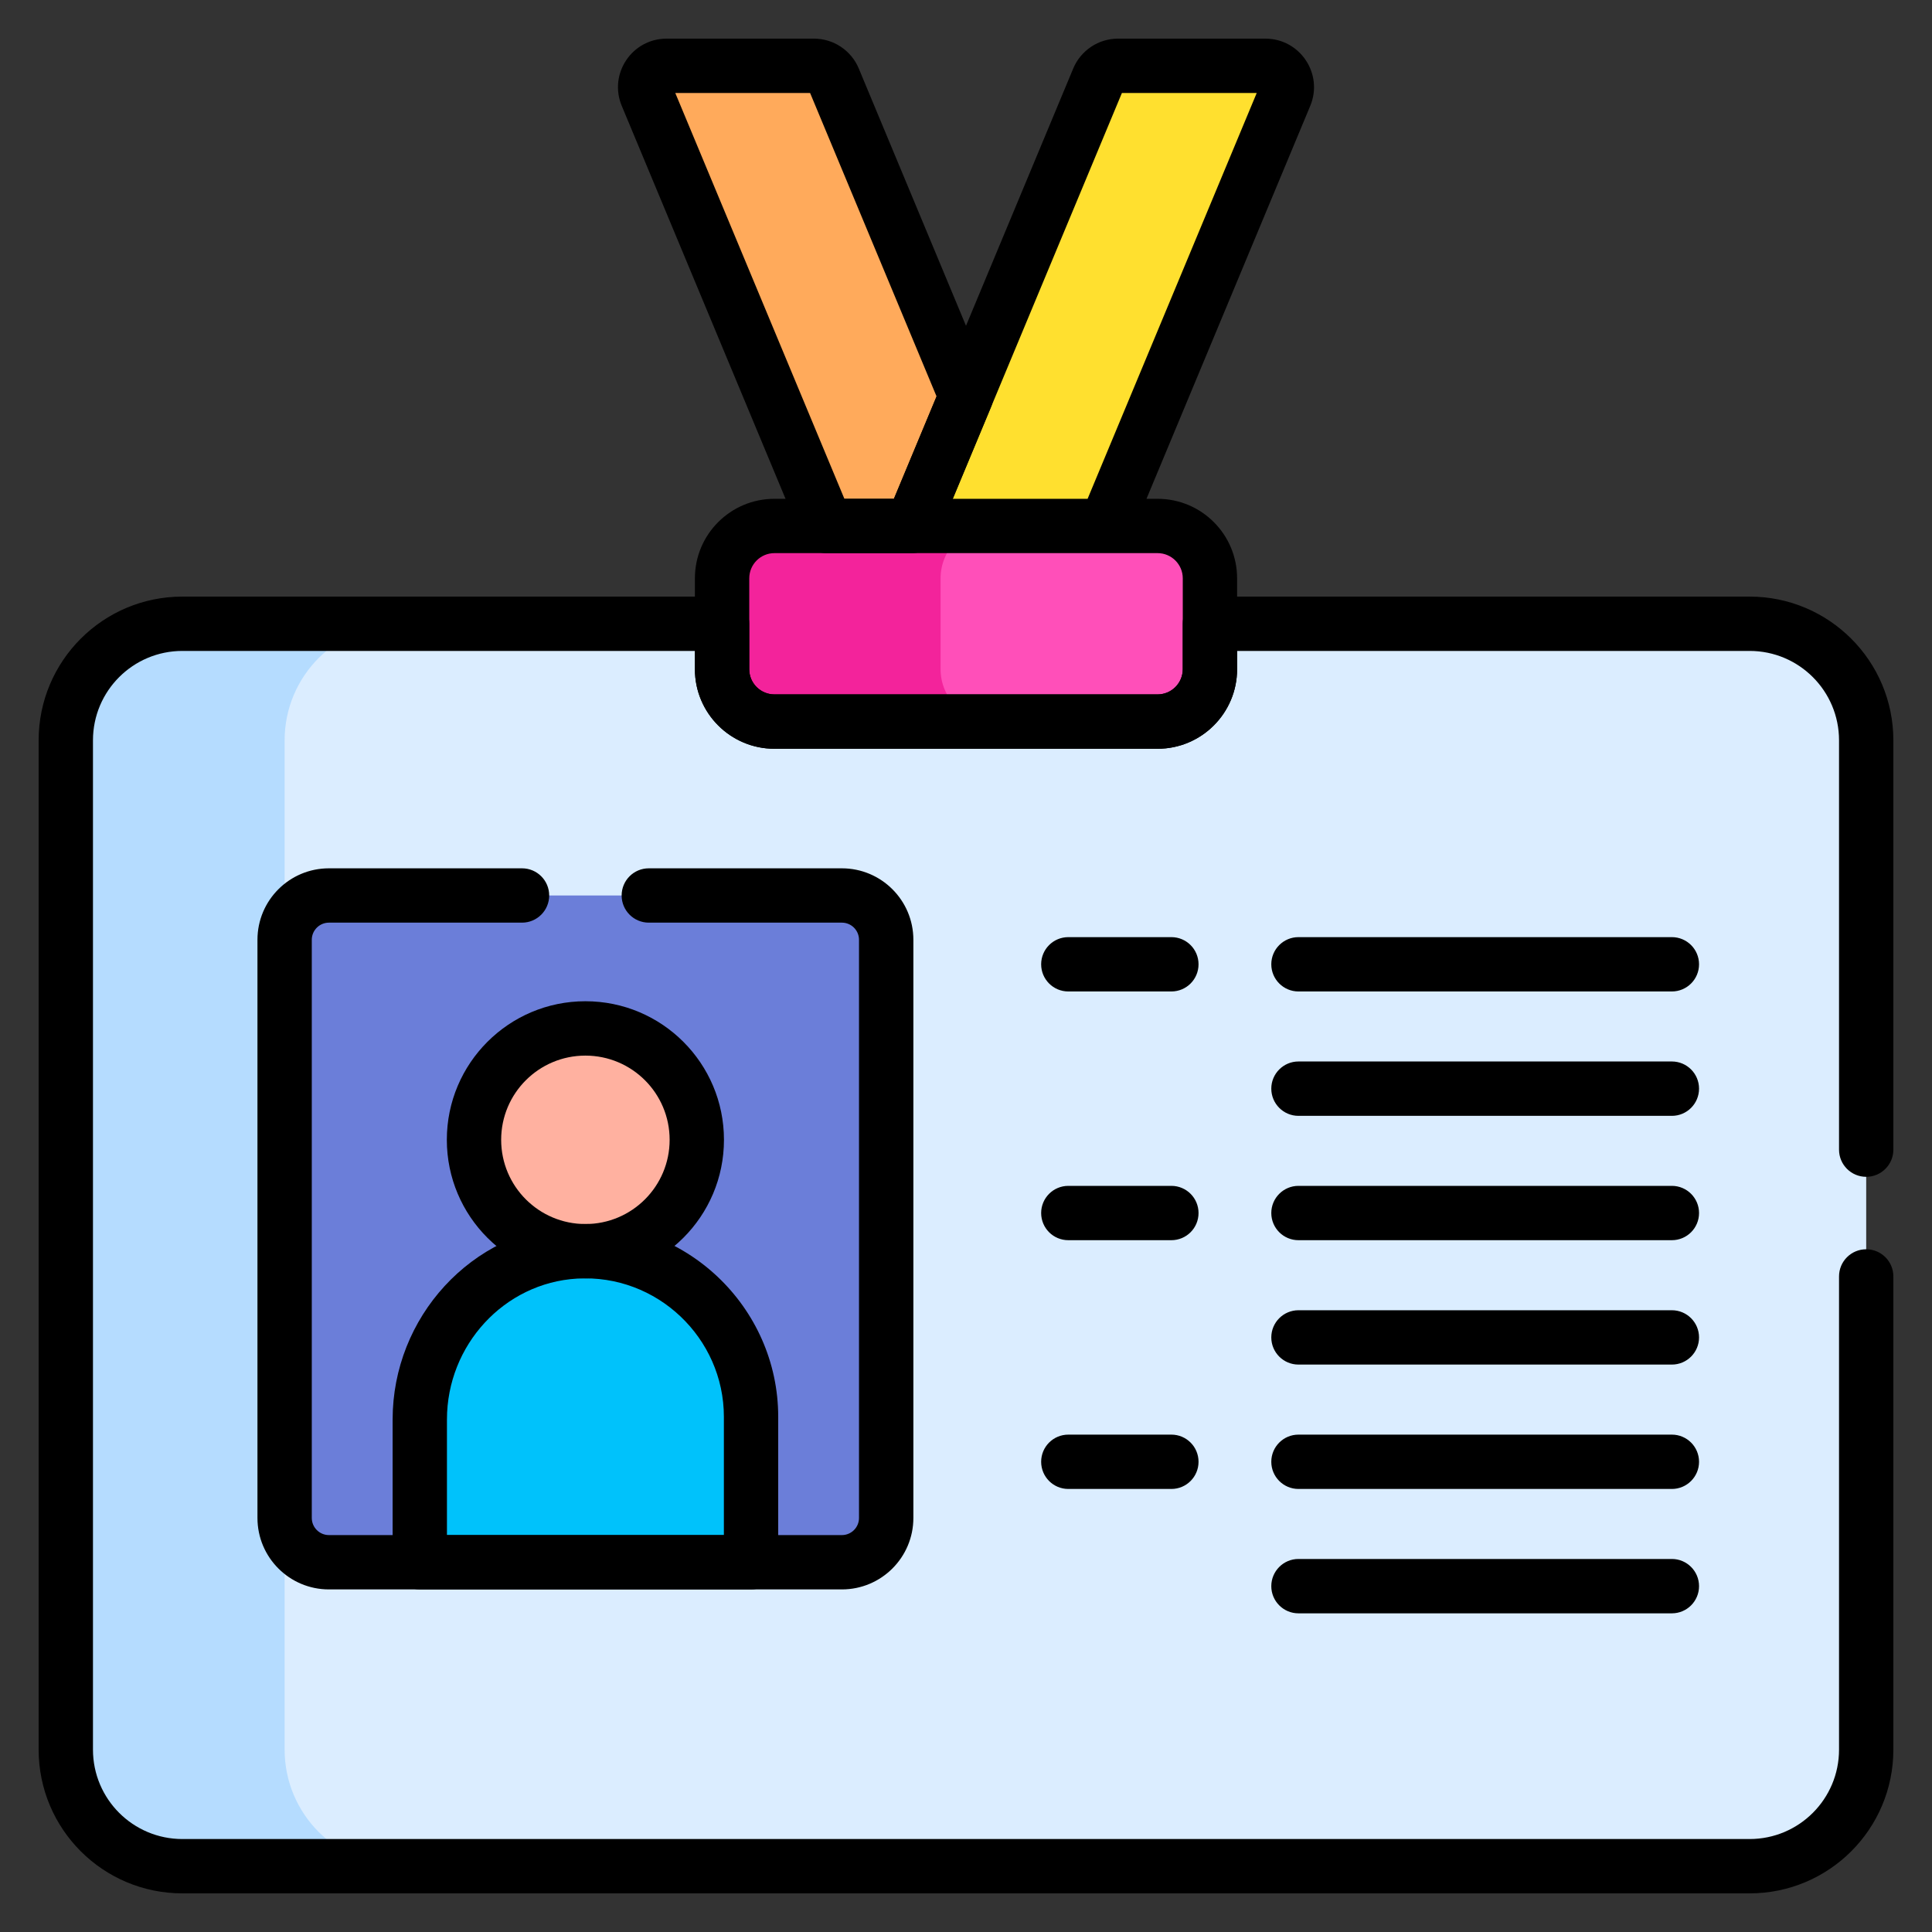<svg width="50" height="50" viewBox="0 0 50 50" fill="none" xmlns="http://www.w3.org/2000/svg">
<rect x="0" y="0" width="50" height="50" fill="#333333" stroke="none"/>
<path d="M10.383 48.297H4.72C3.054 48.297 1.703 46.946 1.703 45.28V19.16C1.703 17.494 3.054 16.143 4.72 16.143H10.382L12.573 17.866V46.074L10.383 48.297Z" fill="#B5DCFF"/>
<path d="M45.28 16.143H10.382C8.716 16.143 7.366 17.494 7.366 19.16V45.28C7.366 46.946 8.716 48.297 10.382 48.297H45.28C46.946 48.297 48.297 46.946 48.297 45.28V19.16C48.297 17.494 46.946 16.143 45.28 16.143Z" fill="#DBEDFF"/>
<path d="M25 10.259L21.576 2.044C21.534 1.943 21.463 1.857 21.372 1.796C21.281 1.735 21.175 1.703 21.066 1.703H17.251C16.856 1.703 16.589 2.105 16.74 2.469L21.384 13.612L22.651 14.855H24.431L25.651 11.37L25 10.259Z" fill="#FFAA5B"/>
<path d="M21.787 23.175H8.513C7.879 23.175 7.366 23.688 7.366 24.322V39.284C7.366 39.917 7.879 40.431 8.513 40.431H10.864L12.479 38.808H18.033L19.437 40.431H21.787C22.421 40.431 22.934 39.917 22.934 39.284V24.322C22.935 23.688 22.421 23.175 21.787 23.175Z" fill="#6B7ED9"/>
<path d="M15.15 32.381C16.742 32.381 18.033 31.09 18.033 29.498C18.033 27.906 16.742 26.616 15.15 26.616C13.558 26.616 12.267 27.906 12.267 29.498C12.267 31.09 13.558 32.381 15.15 32.381Z" fill="#FFB1A0"/>
<path d="M14.893 32.388C12.617 32.523 10.864 34.457 10.864 36.737V40.431H19.437V36.667C19.437 34.224 17.366 32.242 14.893 32.388Z" fill="#00C2FB"/>
<path d="M32.749 1.703H28.934C28.825 1.703 28.718 1.735 28.628 1.796C28.537 1.857 28.466 1.943 28.424 2.044L23.602 13.612L24.431 14.855H27.526L28.616 13.612L33.259 2.469C33.411 2.105 33.144 1.703 32.749 1.703Z" fill="#FFE02F"/>
<path d="M25.697 18.674H20.042C19.294 18.674 18.688 18.068 18.688 17.319V14.967C18.688 14.218 19.294 13.612 20.042 13.612H25.697L26.885 14.558V17.448L25.697 18.674Z" fill="#F3239B"/>
<path d="M29.958 13.612H25.697C24.949 13.612 24.342 14.218 24.342 14.967V17.319C24.342 18.068 24.949 18.674 25.697 18.674H29.958C30.706 18.674 31.312 18.068 31.312 17.319V14.967C31.312 14.218 30.706 13.612 29.958 13.612Z" fill="#FF4FB9"/>
<path fill-rule="evenodd" clip-rule="evenodd" d="M28.238 1.211C28.444 1.073 28.686 1 28.934 1H32.749C33.645 1 34.254 1.912 33.909 2.74C33.909 2.74 33.909 2.74 33.909 2.74L29.671 12.909H29.958C31.094 12.909 32.016 13.83 32.016 14.967V17.32C32.016 18.456 31.094 19.378 29.958 19.378H20.042C18.906 19.378 17.984 18.456 17.984 17.32V14.967C17.984 13.83 18.906 12.909 20.042 12.909H23.134L27.775 1.773C27.775 1.773 27.775 1.773 27.775 1.773C27.87 1.544 28.031 1.349 28.238 1.211ZM24.658 12.909H28.147L32.524 2.406H29.035L24.658 12.909ZM29.073 2.314C29.073 2.314 29.073 2.314 29.073 2.314L29.073 2.314ZM20.042 14.315C19.682 14.315 19.391 14.607 19.391 14.967V17.32C19.391 17.68 19.682 17.971 20.042 17.971H29.958C30.318 17.971 30.61 17.679 30.61 17.32V14.967C30.61 14.607 30.318 14.315 29.958 14.315H20.042Z" fill="black"/>
<path fill-rule="evenodd" clip-rule="evenodd" d="M16.091 2.74C15.746 1.912 16.354 1 17.251 1H21.065C21.065 1 21.065 1 21.065 1C21.314 1 21.556 1.073 21.762 1.211C21.969 1.349 22.13 1.544 22.225 1.773C22.225 1.773 22.225 1.773 22.225 1.773L25.649 9.989C25.721 10.162 25.721 10.357 25.649 10.53L24.252 13.882C24.142 14.144 23.887 14.315 23.603 14.315H21.384C21.1 14.315 20.844 14.144 20.735 13.882L16.091 2.74C16.091 2.74 16.091 2.74 16.091 2.74ZM17.476 2.406L21.853 12.909H23.134L24.238 10.259L20.965 2.406H17.476ZM20.927 2.314L20.927 2.314L20.927 2.314C20.927 2.314 20.927 2.314 20.927 2.314Z" fill="black"/>
<path fill-rule="evenodd" clip-rule="evenodd" d="M15.15 27.319C13.946 27.319 12.97 28.294 12.97 29.498C12.97 30.702 13.946 31.678 15.15 31.678C16.354 31.678 17.33 30.702 17.33 29.498C17.33 28.294 16.354 27.319 15.15 27.319ZM11.564 29.498C11.564 27.518 13.17 25.912 15.15 25.912C17.131 25.912 18.736 27.518 18.736 29.498C18.736 31.479 17.131 33.084 15.15 33.084C13.17 33.084 11.564 31.479 11.564 29.498Z" fill="black"/>
<path fill-rule="evenodd" clip-rule="evenodd" d="M26.945 24.956C26.945 24.567 27.259 24.253 27.648 24.253H30.315C30.704 24.253 31.018 24.567 31.018 24.956C31.018 25.344 30.704 25.659 30.315 25.659H27.648C27.259 25.659 26.945 25.344 26.945 24.956ZM32.901 24.956C32.901 24.567 33.216 24.253 33.604 24.253H43.268C43.656 24.253 43.971 24.567 43.971 24.956C43.971 25.344 43.656 25.659 43.268 25.659H33.604C33.216 25.659 32.901 25.344 32.901 24.956ZM32.901 28.174C32.901 27.786 33.216 27.471 33.604 27.471H43.268C43.656 27.471 43.971 27.786 43.971 28.174C43.971 28.563 43.656 28.878 43.268 28.878H33.604C33.216 28.878 32.901 28.563 32.901 28.174ZM26.945 31.393C26.945 31.005 27.259 30.69 27.648 30.69H30.315C30.704 30.69 31.018 31.005 31.018 31.393C31.018 31.782 30.704 32.096 30.315 32.096H27.648C27.259 32.096 26.945 31.782 26.945 31.393ZM32.901 31.393C32.901 31.005 33.216 30.69 33.604 30.69H43.268C43.656 30.69 43.971 31.005 43.971 31.393C43.971 31.782 43.656 32.096 43.268 32.096H33.604C33.216 32.096 32.901 31.782 32.901 31.393ZM14.852 31.686C17.731 31.516 20.14 33.823 20.14 36.667V40.431C20.14 40.819 19.825 41.134 19.437 41.134H10.864C10.475 41.134 10.161 40.819 10.161 40.431V36.737C10.161 34.1 12.189 31.844 14.852 31.686ZM18.734 36.667C18.734 34.626 17.001 32.968 14.935 33.09L14.935 33.09C13.045 33.202 11.567 34.814 11.567 36.737V39.728H18.734V36.667ZM32.901 34.612C32.901 34.224 33.216 33.909 33.604 33.909H43.268C43.656 33.909 43.971 34.224 43.971 34.612C43.971 35 43.656 35.315 43.268 35.315H33.604C33.216 35.315 32.901 35 32.901 34.612ZM26.945 37.831C26.945 37.442 27.259 37.128 27.648 37.128H30.315C30.704 37.128 31.018 37.442 31.018 37.831C31.018 38.219 30.704 38.534 30.315 38.534H27.648C27.259 38.534 26.945 38.219 26.945 37.831ZM32.901 37.831C32.901 37.442 33.216 37.128 33.604 37.128H43.268C43.656 37.128 43.971 37.442 43.971 37.831C43.971 38.219 43.656 38.534 43.268 38.534H33.604C33.216 38.534 32.901 38.219 32.901 37.831ZM32.901 41.05C32.901 40.661 33.216 40.346 33.604 40.346H43.268C43.656 40.346 43.971 40.661 43.971 41.05C43.971 41.438 43.656 41.753 43.268 41.753H33.604C33.216 41.753 32.901 41.438 32.901 41.05Z" fill="black"/>
<path fill-rule="evenodd" clip-rule="evenodd" d="M6.663 24.322C6.663 23.3 7.491 22.472 8.513 22.472H13.51C13.898 22.472 14.213 22.786 14.213 23.175C14.213 23.563 13.898 23.878 13.51 23.878H8.513C8.268 23.878 8.069 24.077 8.069 24.322V39.284C8.069 39.529 8.268 39.728 8.513 39.728H21.787C22.033 39.728 22.231 39.529 22.231 39.284V24.322C22.231 24.077 22.033 23.878 21.787 23.878H16.791C16.402 23.878 16.088 23.563 16.088 23.175C16.088 22.786 16.402 22.472 16.791 22.472H21.787C22.809 22.472 23.638 23.3 23.638 24.322V39.284C23.638 40.306 22.809 41.134 21.787 41.134H8.513C7.491 41.134 6.663 40.306 6.663 39.284V24.322Z" fill="black"/>
<path fill-rule="evenodd" clip-rule="evenodd" d="M1 19.16C1 17.105 2.665 15.44 4.72 15.44H18.687C19.076 15.44 19.39 15.755 19.39 16.143V17.32C19.39 17.679 19.682 17.971 20.042 17.971H29.958C30.318 17.971 30.609 17.679 30.609 17.32V16.143C30.609 15.755 30.924 15.44 31.312 15.44H45.28C47.334 15.44 49 17.105 49 19.16V29.753C49 30.141 48.685 30.456 48.297 30.456C47.908 30.456 47.594 30.141 47.594 29.753V19.16C47.594 17.882 46.558 16.846 45.28 16.846H32.016V17.32C32.016 18.456 31.094 19.378 29.958 19.378H20.042C18.906 19.378 17.984 18.456 17.984 17.32V16.846H4.72C3.442 16.846 2.406 17.882 2.406 19.16V45.28C2.406 46.558 3.442 47.594 4.72 47.594H45.28C46.558 47.594 47.594 46.558 47.594 45.28V33.034C47.594 32.645 47.908 32.331 48.297 32.331C48.685 32.331 49 32.645 49 33.034V45.28C49 47.335 47.335 49 45.28 49H4.72C2.665 49 1 47.335 1 45.28V19.16Z" fill="black"/>
</svg>
